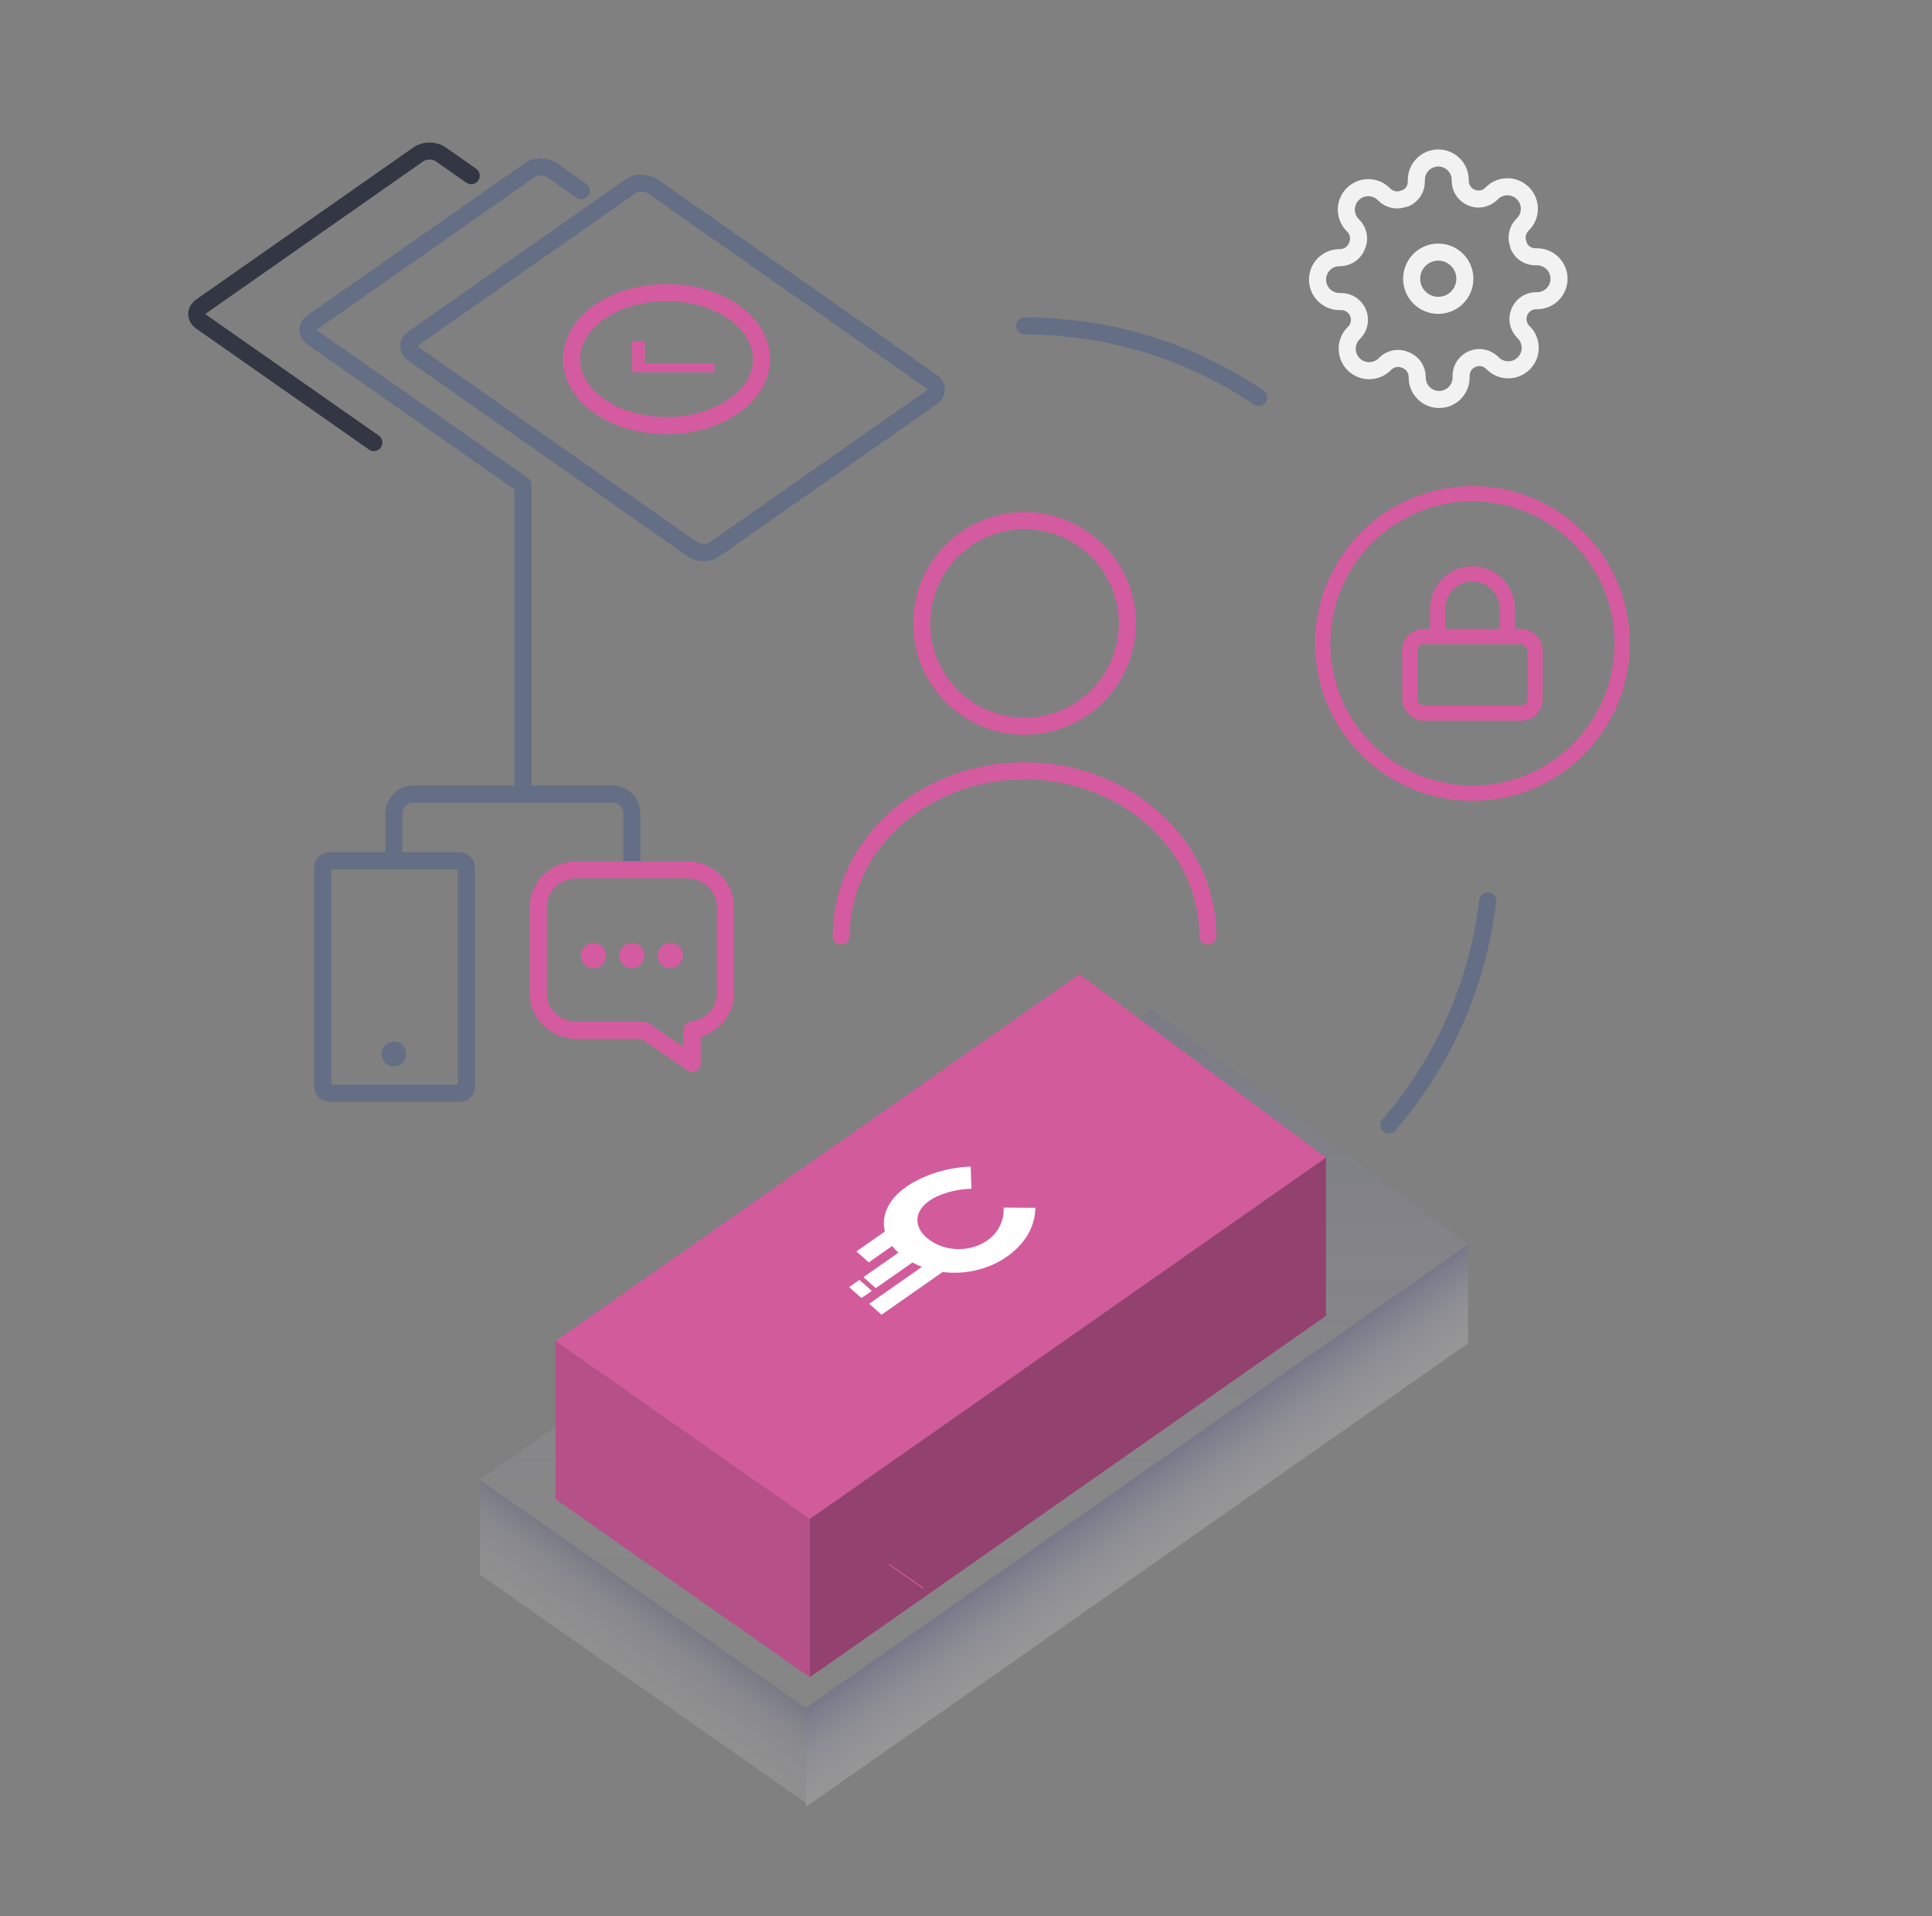 <?xml version="1.0" encoding="UTF-8"?><svg id="Lager_1" xmlns="http://www.w3.org/2000/svg" xmlns:xlink="http://www.w3.org/1999/xlink" viewBox="0 0 1139.94 1130.54"><rect x="0" y="0" width="1139.94" height="1130.54" fill="#808080" stroke="none"/><defs><linearGradient id="Namnlös_övertoning_32" x1="366.2" y1="987.1" x2="392.51" y2="949.53" gradientTransform="matrix(1, 0, 0, 1, 0, 0)" gradientUnits="userSpaceOnUse"><stop offset="0" stop-color="#fff" stop-opacity=".5"/><stop offset=".51" stop-color="#bfbfd4" stop-opacity=".71"/><stop offset="1" stop-color="#669"/></linearGradient><linearGradient id="Namnlös_övertoning_4" x1="574.68" y1="595.46" x2="574.68" y2="1007.68" gradientTransform="matrix(1, 0, 0, 1, 0, 0)" gradientUnits="userSpaceOnUse"><stop offset="0" stop-color="#669"/><stop offset="1" stop-color="#fff" stop-opacity=".2"/></linearGradient><linearGradient id="Namnlös_övertoning_33" x1="684.59" y1="919.67" x2="657.18" y2="880.51" gradientTransform="matrix(1, 0, 0, 1, 0, 0)" gradientUnits="userSpaceOnUse"><stop offset="0" stop-color="#fff" stop-opacity=".5"/><stop offset="1" stop-color="#669"/></linearGradient></defs><path d="M278.03,103.66l-18.12-12.68c-3.56-2.49-9.38-2.49-12.94,0L118.74,180.74c-3.56,2.49-3.56,6.57,0,9.06l101.82,71.28h0" fill="none" stroke="#323743" stroke-linecap="round" stroke-linejoin="round" stroke-width="10.07"/><path d="M342.93,112.5l-17.38-12.17c-3.56-2.49-9.38-2.49-12.94,0l-128.24,89.77c-3.56,2.49-3.56,6.57,0,9.06l124.2,86.94v182.38" fill="none" stroke="#646e85" stroke-linecap="round" stroke-linejoin="round" stroke-width="10.07"/><path d="M408.67,324.1l-164.82-115.38c-3.56-2.49-3.56-6.57,0-9.06l128.24-89.77c3.56-2.49,9.38-2.49,12.94,0l164.82,115.38c3.56,2.49,3.56,6.57,0,9.06l-128.24,89.77c-3.56,2.49-9.38,2.49-12.94,0Z" fill="none" stroke="#646e85" stroke-linecap="round" stroke-linejoin="round" stroke-width="10.07"/><ellipse cx="393.27" cy="211.85" rx="56.04" ry="39.23" fill="none" stroke="#d55ba0" stroke-linecap="round" stroke-linejoin="round" stroke-width="10.07"/><path d="M372.95,201.27h7.47v13.06h41.06v5.23h-48.53v-18.29Z" fill="#d55ba0"/><g><circle cx="868.78" cy="379.62" r="88.34" fill="none" stroke="#d55ba0" stroke-miterlimit="10" stroke-width="9"/><g><rect x="831.8" y="375.52" width="73.95" height="45.19" rx="8.22" ry="8.22" fill="none" stroke="#d55ba0" stroke-miterlimit="10" stroke-width="9"/><path d="M848.24,375.52v-16.43c0-11.34,9.2-20.54,20.54-20.54s20.54,9.2,20.54,20.54v16.43" fill="none" stroke="#d55ba0" stroke-miterlimit="10" stroke-width="9"/></g></g><circle cx="350.16" cy="563.72" r="7.41" fill="#d55ba0"/><path d="M372.82,509.4v-29.46c0-6.31-5.16-11.46-11.46-11.46h-117.47c-6.31,0-11.46,5.16-11.46,11.46v25.55" fill="none" stroke="#646e85" stroke-linecap="round" stroke-linejoin="round" stroke-width="10.07"/><rect x="190.45" y="507.84" width="84.72" height="137.12" rx="3.65" ry="3.65" fill="none" stroke="#646e85" stroke-linecap="round" stroke-linejoin="round" stroke-width="10.07"/><circle cx="232.43" cy="621.81" r="7.29" fill="#646e85"/><g><circle cx="848.62" cy="164.44" r="15.7" fill="none" stroke="#f2f2f2" stroke-linecap="round" stroke-linejoin="round" stroke-width="10.07"/><path d="M896.55,183.87c-1.76,4-.92,8.66,2.14,11.79l.39,.39c5.06,5.06,5.07,13.26,.01,18.32h-.01c-5.06,5.07-13.26,5.08-18.32,.02h-.01l-.39-.4c-3.12-3.05-7.79-3.9-11.79-2.14-3.91,1.68-6.46,5.52-6.48,9.78v1.1c0,7.15-5.8,12.95-12.95,12.95s-12.95-5.8-12.95-12.95v-.58c-.1-4.39-2.88-8.26-6.99-9.78-4-1.76-8.66-.92-11.79,2.14l-.39,.39c-5.06,5.06-13.26,5.07-18.32,.01h-.01c-5.06-5.07-5.07-13.27-.01-18.33h.01l.39-.4c3.05-3.12,3.9-7.79,2.14-11.79-1.68-3.91-5.52-6.46-9.78-6.48h-1.1c-7.15,0-12.95-5.8-12.95-12.95s5.8-12.95,12.95-12.95h.58c4.39-.1,8.26-2.88,9.78-6.99,1.76-4,.92-8.66-2.14-11.79l-.39-.39c-5.06-5.06-5.07-13.26-.01-18.32h.01c5.06-5.07,13.26-5.08,18.32-.02h.01l.39,.4c3.12,3.05,7.79,3.9,11.79,2.14h.52c3.91-1.68,6.46-5.52,6.48-9.78v-1.1c0-7.15,5.8-12.95,12.95-12.95s12.95,5.8,12.95,12.95v.58c.02,4.26,2.56,8.1,6.48,9.78,4,1.76,8.66,.92,11.79-2.14l.39-.39c5.06-5.06,13.26-5.07,18.32-.01h.01c5.06,5.07,5.07,13.27,.01,18.33h-.01l-.39,.4c-3.05,3.12-3.9,7.79-2.14,11.79v.52c1.68,3.91,5.52,6.46,9.78,6.48h1.1c7.15,0,12.95,5.8,12.95,12.95s-5.8,12.95-12.95,12.95h-.58c-4.26,.02-8.1,2.56-9.78,6.48Z" fill="none" stroke="#f2f2f2" stroke-linecap="round" stroke-linejoin="round" stroke-width="10.07"/></g><g><path d="M669.82,201.02c-20.81-5.69-42.7-8.72-65.31-8.72" fill="none" stroke="#646e85" stroke-linecap="round" stroke-linejoin="round" stroke-width="10.07"/><path d="M742.67,234.5c-22.02-14.87-46.56-26.29-72.85-33.48" fill="none" stroke="#646e85" stroke-linecap="round" stroke-linejoin="round" stroke-width="10.07"/></g><g><path d="M861.36,595.32c8.12-19.98,13.73-41.37,16.42-63.82" fill="none" stroke="#646e85" stroke-linecap="round" stroke-linejoin="round" stroke-width="10.07"/><path d="M819.47,663.68c17.38-20.09,31.64-43.11,41.89-68.36" fill="none" stroke="#646e85" stroke-linecap="round" stroke-linejoin="round" stroke-width="10.07"/></g><g><circle cx="604.51" cy="367.8" r="60.65" fill="none" stroke="#d55ba0" stroke-linecap="round" stroke-linejoin="round" stroke-width="10.07"/><path d="M496.39,552.12c0-53.78,48.41-97.37,108.12-97.37,59.71,0,108.12,43.6,108.12,97.37" fill="none" stroke="#d55ba0" stroke-linecap="round" stroke-linejoin="round" stroke-width="10.07"/></g><circle cx="372.82" cy="563.72" r="7.41" fill="#d55ba0"/><circle cx="395.48" cy="563.72" r="7.41" fill="#d55ba0"/><path d="M405.09,513.14h-64.54c-12.65,0-22.94,9.79-22.94,21.81v51.18c0,11.99,10.29,21.74,22.94,21.74h37.41c1.17,0,1.84-.03,1.98-.07,.19,.11,.39,.27,.71,.51,1.71,1.26,19.15,13.15,21.13,14.5l6.64,4.52v-19.7c11.07-1.54,19.6-10.6,19.6-21.51v-51.18c0-12.03-10.29-21.81-22.94-21.81Z" fill="none" stroke="#d55ba0" stroke-linecap="round" stroke-linejoin="round" stroke-width="10.07"/><g><g><polygon points="283.15 873 475.56 1007.68 475.56 1063.64 283.15 928.95 283.15 873" fill="url(#Namnlös_övertoning_32)" opacity=".25"/><polygon points="283.15 873 679.63 595.46 866.21 734.23 475.56 1007.68 283.15 873" fill="url(#Namnlös_övertoning_4)" opacity=".2"/><polygon points="866.21 734.23 866.21 792.5 475.56 1065.95 475.56 1007.68 866.21 734.23" fill="url(#Namnlös_övertoning_33)" opacity=".35"/></g><g><polygon points="327.78 791.14 636.9 574.75 782.37 682.95 477.8 896.15 327.78 791.14" fill="#d25b9c"/><polygon points="782.37 682.95 782.37 776.29 477.8 989.49 477.8 896.15 782.37 682.95" fill="#93416e"/><polygon points="327.78 791.14 477.8 896.15 477.8 989.49 327.78 884.48 327.78 791.14" fill="#b65088"/></g><g><path d="M592.18,712.41v1.28c0,7.21-3.52,13.82-9.66,18.13-9.75,6.82-23.94,6.8-33.74-.06-9.8-6.86-10.01-16.67-.49-23.33,5.51-3.86,14.61-6.63,23.16-7.06l1.72-.08-.41-13.05-1.9,.11c-13.02,.69-26.57,5.14-36.23,11.9-10.64,7.45-14.81,17.14-12.51,26.25l-16.81,11.77,7.29,6.48,13.81-9.66c1.05,1.36,2.3,2.66,3.69,3.93l-20.66,14.46,7.29,6.48,21.64-15.15c1.8,.98,3.67,1.85,5.59,2.59h-.01l-1.23,.87-29.86,20.9,7.29,6.48,30.85-21.59,1.23-.86,3.94-2.76c13.07,1.65,26.98-1.39,37.98-9.1,13.82-9.67,16.38-21.36,16.68-27.46l.06-1.3-18.7-.14Z" fill="#fff"/><polygon points="507.09 755.08 501 759.34 508.29 765.82 514.39 761.56 507.09 755.08" fill="#fff"/></g><line x1="544.85" y1="937.08" x2="524.57" y2="922.89" fill="none" stroke="#d25b9c" stroke-miterlimit="10" stroke-width=".57"/></g></svg>